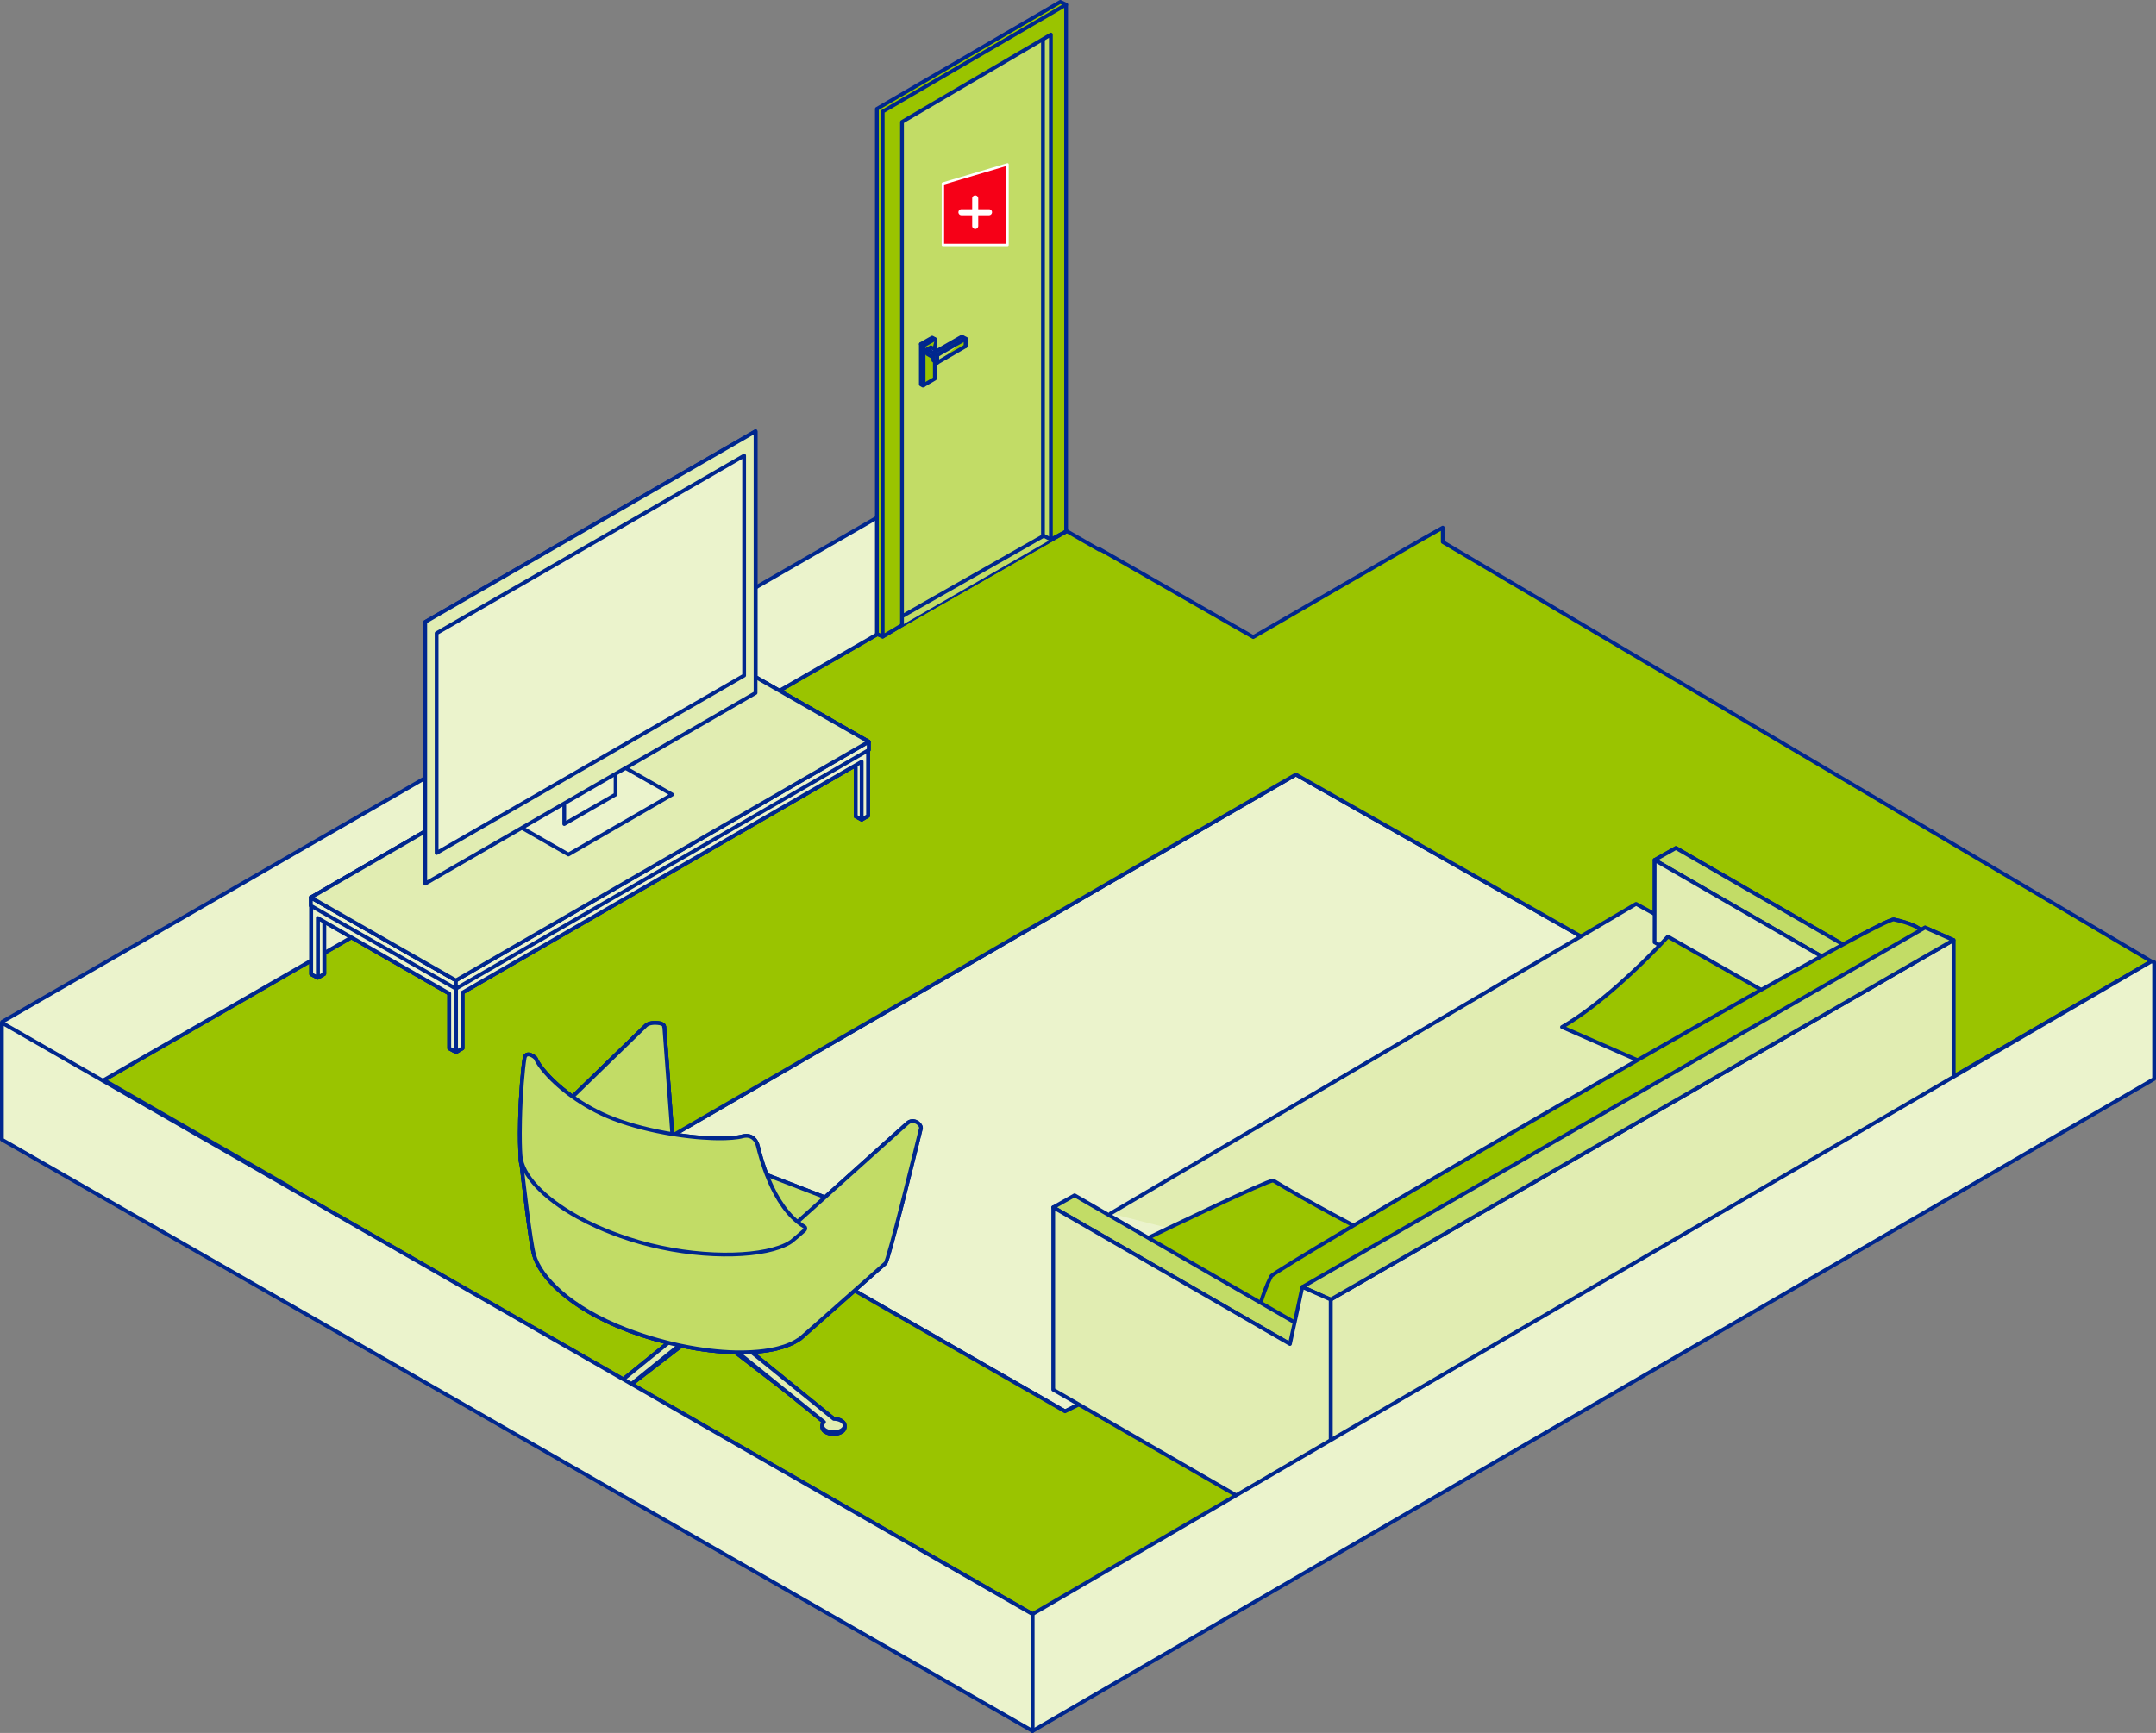<?xml version="1.0" encoding="UTF-8"?>
<svg id="Calque_2" data-name="Calque 2" xmlns="http://www.w3.org/2000/svg" viewBox="0 0 713.41 573.57">
  <rect x="0" y="0" width="713.41" height="573.57" fill="#808080" stroke="none"/>
  <defs>
    <style>
      .cls-1 {
        fill: #c2dc66;
      }

      .cls-1, .cls-2, .cls-3, .cls-4, .cls-5, .cls-6, .cls-7, .cls-8, .cls-9 {
        stroke-linecap: round;
        stroke-linejoin: round;
      }

      .cls-1, .cls-2, .cls-3, .cls-4, .cls-5, .cls-6, .cls-7, .cls-10 {
        stroke: #00278e;
        stroke-width: 1.25px;
      }

      .cls-2 {
        fill: #9ac400;
      }

      .cls-3, .cls-11 {
        fill: #fff;
      }

      .cls-4 {
        fill: #e1edb2;
      }

      .cls-5 {
        fill: #9ac400;
      }

      .cls-6, .cls-10 {
        fill: none;
      }

      .cls-7 {
        fill: #ebf3cc;
      }

      .cls-8 {
        stroke-width: 2px;
      }

      .cls-8, .cls-9 {
        fill: #f60017;
        stroke: #fff;
      }

      .cls-10 {
        stroke-miterlimit: 10;
      }

      .cls-9 {
        stroke-width: .8px;
      }
    </style>
  </defs>
  <g id="Points_interactifs" data-name="Points interactifs">
    <g>
      <polygon class="cls-11" points="307.31 111.56 312.28 114.43 311.46 151.17 303.46 146.51 307.31 111.56"/>
      <path class="cls-7" d="M523.22,309.96l-92.54,86.26-28.34,26.42-1.2,1.12-4.13,3.85-39.89,37.18-.11.06-4.59,2.27-69.65-39.97-7.22-4.15-1.56-.9h-.01l-1.72-.99-1.22-.7-13.17-7.56-5.48-3.14-36.19-20.78-6.86-3.94-1.32-.75,5.09-2.94h.01s8.21-4.77,8.21-4.77h.01l1.15-.67.68-.4h.01l205.62-119.11,94.33,53.56.09.05Z"/>
      <g>
        <path class="cls-5" d="M646.4,356.29v-45.14l-9.39-4.16-1.42.82c-.81-.8-3.01-2.19-8.9-3.49-.74-.16-6.97,2.96-16.82,8.28l-55.3-31.93-7.05,3.97-.02,27.25,1.7.98c-5.71,5.95-19.49,19.63-32.33,27.06.11.06,14.5,6.36,24.97,10.95-33.64,19.31-69.95,40.47-93.97,54.74-4.78-2.52-10.96-5.86-17.19-9.4l92.54-86.26-.09-.05-94.33-53.56-205.62,119.11h-.01c-.24-.03-.48-.07-.72-.11l-2.65-35.55-.07.07c.17-.74-.92-1.1-1.46-1.19-1.88-.3-3.69-.05-4.52.73l-24.27,23.57c-.29-.2-.57-.4-.85-.61-.32-.24-.64-.48-.95-.72-.7-.53-1.36-1.07-1.99-1.6-.32-.27-.64-.54-.94-.81-.29-.25-.56-.5-.83-.75-1.67-1.53-3.04-3-4.11-4.3-.49-.59-.91-1.14-1.26-1.65-.36-.51-.64-.98-.86-1.39-.08-.13-.14-.26-.2-.39-.06-.12-.11-.24-.15-.35-.3-.64-3.34-2.75-3.75-.17-.57,3.48-1.31,11.74-1.5,20.61-.07,3.1-.06,5.49-.03,7.29.01.34.02.66.03.95,0,.54.02,1.01.04,1.42.03.71.07,1.22.09,1.57.02.22.03.38.04.47v.03c-.03.44-.03.89,0,1.34.02.2.04.41.07.61.03.22.07.44.12.67.04.23.1.45.16.68.67,5.97,2.87,24.99,4.07,29.36,2.09,7.53,12.03,17.69,30.41,24.77.81.31,1.63.62,2.45.91.93.34,1.87.66,2.8.97.71.23,1.42.46,2.13.68.49.15.98.3,1.46.44.57.18,1.14.34,1.7.49,1.18.34,2.35.65,3.52.93l-14.9,12.08-109.97-63.11v-.28l-61.89-35.64,68.6-39.55v4.51h.01v.02l2.18,1.15,2.12-1.25v-6.91l9-5.19,32.37,18.6v18.15l2.24,1.21h0l2.12-1.25v-18.43l130.13-75.28v16.96l1.96,1.05,2.12-1.24v-21.67l.2-.12v-2.75l-29.52-16.89,32.46-18.71,1.69.79,6.39-3.79,54.3-31v-.23l10.95,6.29v-.29l50.98,29.19,56.07-32.48,6.64-3.73v4.74l234.49,138.81-65.5,38.1Z"/>
        <path class="cls-2" d="M425.22,498.49l-66.97,38.95-16.66-3.25-132.6-76.1,16.46-12.67s.05.01.07.01c.76.16,1.52.31,2.28.45.71.14,1.41.26,2.11.37.15.04.3.06.45.08.69.11,1.37.22,2.05.31.76.11,1.52.21,2.27.3.75.09,1.49.17,2.23.24.73.07,1.46.14,2.18.19.73.05,1.44.09,2.15.13s1.41.07,2.1.08h.01l9.86,7.58,5.6,4.32h.01l13.83,11.18c-.09.09-.17.18-.24.27-.27.36-.36.77-.27,1.15v.02h-.01c-.04.18-.04.34,0,.5,0,.04,0,.07.02.11,0,.03,0,.06.03.1.13.41.46.81,1,1.13,1.45.87,3.79.87,5.23,0,.54-.32.87-.72,1-1.13.02-.04.03-.07.03-.1.02-.04.02-.07.02-.11.04-.16.04-.33-.01-.5t0-.01h0c.06-.24.05-.48-.04-.7-.06-.21-.18-.42-.35-.6-.17-.2-.38-.38-.65-.54-.7-.42-1.61-.63-2.52-.64l-27.26-22.11c.07,0,.13,0,.19-.01.35-.02.69-.04,1.03-.07.4-.03.8-.06,1.2-.1,1.18-.11,2.32-.26,3.41-.45.37-.06.73-.13,1.08-.2.35-.07.7-.15,1.04-.22.34-.08.68-.16,1.01-.25.66-.17,1.29-.36,1.9-.56.3-.1.6-.21.89-.32.26-.09.51-.19.75-.3.35-.14.69-.3,1.02-.46.22-.1.44-.22.66-.33.5-.27.97-.56,1.41-.86.24-.09.43-.2.58-.34l17.96-15.88,69.65,39.97,4.59-2.27,68.22,33.64Z"/>
      </g>
      <polyline class="cls-4" points="367.48 401.63 541.37 299.16 597.36 329.88 472.32 413.88 416.04 413.88"/>
      <path class="cls-7" d="M290.16,171.33l-5.88,3.39-16.71,9.63-16.72,9.64-.85.49-3.77,2.17-12.09,6.97-16.71,9.64-13.74,7.92-2.97,1.71h-.02s-14,8.08-14,8.08l-2.71,1.56h0s-16.7,9.64-16.7,9.64l-16.72,9.63-6.1,3.52-3.76,2.17h-.01l-6.84,3.95-16.67,9.61-16.71,9.63-16.7,9.63-16.71,9.64h-.01l-16.7,9.63-16.71,9.63-16.74,9.65-16.1,9.29-.06.03v38.68l.06-.03,33.23-19.16.34-.2,68.6-39.55h.01l2.18-1.26,2.12-1.22,9-5.19h.01s2.42-1.41,2.42-1.41l1.71-.98.68-.39,52.1-30.04,13.49-7.78,16.99-9.79,3.87-2.23,50.28-28.99.07-.04h.01s32.46-18.72,32.46-18.72l.05-.03v-38.68l-.27.16Z"/>
      <g>
        <polygon class="cls-1" points="632.91 325.91 625.84 329.88 619.91 326.45 612.92 322.41 611.6 321.66 602.7 316.51 547.52 284.64 554.56 280.67 609.86 312.6 618.57 317.62 619.73 318.31 626.86 322.42 632.91 325.91"/>
        <polygon class="cls-4" points="625.84 329.88 625.82 357.12 596.29 340.08 589.78 336.31 588.35 335.49 587.99 335.28 578.69 329.9 549.2 312.87 547.49 311.89 547.52 284.64 602.7 316.51 611.6 321.66 612.92 322.41 619.91 326.45 625.84 329.88"/>
        <path class="cls-2" d="M592.53,333.14l-4.18,2.35-25.17,14.12-10.62,5.96s-4.72-2.06-10.73-4.69c-10.47-4.59-24.86-10.89-24.97-10.95,12.84-7.43,26.62-21.11,32.33-27.06,1.72-1.8,2.71-2.89,2.71-2.89l30.89,17.61,9.33,5.31.41.24Z"/>
        <path class="cls-2" d="M456.65,410.19l-4.26,3.39-17.65,14.06-5.03,4-4.95,3.94-1.86,1.48-6.31-3.86-15.45-9.44-22.2-13.57s.36-.17,1.01-.48c6.19-3,38.83-18.76,41.34-19,3.02,1.84,6.21,3.7,9.39,5.51,6.23,3.54,12.41,6.88,17.19,9.4,5.24,2.78,8.78,4.57,8.78,4.57Z"/>
        <polygon class="cls-4" points="646.4 311.15 646.4 393.98 440.33 512.95 440.33 430.12 596.29 340.08 619.91 326.45 626.86 322.42 646.4 311.15"/>
        <path class="cls-2" d="M636.06,308.49l-16.33,9.82-6.82,4.1-23.13,13.9-153.25,92.13-.38.23-5.19,10.5-1.1,2.22-2.08-.9-11.74-5.1s.18-.84.54-2.19c.16-.58.35-1.26.58-2,.76-2.5,1.91-5.77,3.46-8.8.32-.6,10.95-7.1,27.24-16.78,24.02-14.27,60.33-35.43,93.97-54.74,12.97-7.44,25.53-14.6,36.85-20.98,1.39-.78,2.76-1.55,4.11-2.31,7.32-4.12,14.04-7.86,19.9-11.08,2.56-1.41,4.96-2.71,7.17-3.91,9.85-5.32,16.08-8.44,16.82-8.28,5.89,1.3,8.09,2.69,8.9,3.49.43.42.48.68.48.68Z"/>
        <polygon class="cls-1" points="646.4 311.15 626.86 322.42 619.91 326.45 596.29 340.08 440.33 430.12 436.53 428.44 434.73 427.64 430.96 425.96 452.39 413.58 563.19 349.6 587.99 335.28 592.12 332.9 611.6 321.66 618.57 317.62 635.58 307.81 637.01 306.99 646.4 311.15"/>
        <polygon class="cls-1" points="433.9 440.87 355.57 395.62 348.51 399.6 426.84 444.84 433.9 440.87"/>
        <polygon class="cls-4" points="440.31 430.12 440.31 512.95 408.56 494.62 357.01 464.85 348.51 459.94 348.51 399.6 397.01 427.6 426.84 444.83 427.78 440.49 428.4 437.69 429.71 431.64 430.94 425.95 430.96 425.96 434.73 427.64 436.53 428.44 436.72 428.52 440.31 430.12"/>
      </g>
      <g>
        <polygon class="cls-3" points="287.45 245.5 287.45 248.24 287.24 248.35 287.24 270.03 285.12 271.27 283.16 270.22 283.16 253.26 153.03 328.54 153.03 346.97 150.91 348.22 150.91 348.22 148.66 347.01 148.66 328.85 116.29 310.26 107.29 305.08 107.29 322.35 105.17 323.6 102.99 322.46 102.99 299.85 102.98 299.85 102.86 299.79 102.86 297.05 102.88 297.04 140.71 275.16 140.71 275.15 140.72 275.14 140.72 205.85 155.95 197.07 155.96 197.06 172.66 187.42 181.9 182.08 183.85 180.95 185.97 179.73 189.35 177.78 189.35 177.77 206.05 168.12 206.09 168.1 222.77 158.49 222.79 158.47 239.45 148.85 239.47 148.85 250.01 142.76 250.01 224.08 257.91 228.6 284.29 243.7 287.43 245.5 287.45 245.5"/>
        <polygon class="cls-7" points="285.12 251.74 285.12 271.25 283.16 270.21 283.16 251.66 285.12 251.74"/>
        <polygon class="cls-7" points="107.29 303.1 107.29 322.33 105.17 323.6 105.17 303.1 107.29 303.1"/>
        <polygon class="cls-7" points="150.91 325.23 150.91 348.21 148.66 346.99 148.66 328.85 116.3 310.25 107.29 305.07 105.17 303.85 105.17 323.6 102.99 322.45 102.98 322.44 102.98 297.92 120.43 307.87 150.85 325.2 150.91 325.23"/>
        <polygon class="cls-7" points="150.85 327.23 102.86 299.77 102.86 297.03 150.85 324.49 150.85 327.23"/>
        <polygon class="cls-7" points="287.24 247.02 287.24 270.01 285.12 271.26 285.12 252.1 283.16 253.24 153.03 328.53 153.03 346.96 150.91 348.2 150.91 325.23 287.24 247.02"/>
        <polygon class="cls-3" points="287.45 245.48 239.29 218.09 102.86 297.03 150.85 324.49 287.45 245.48"/>
        <polygon class="cls-7" points="287.45 245.49 287.45 248.23 287.24 248.35 150.91 327.2 150.91 327.2 150.85 327.23 150.85 324.5 287.43 245.5 287.45 245.49"/>
        <polygon class="cls-4" points="287.45 245.49 287.43 245.5 150.85 324.5 121.11 307.48 102.88 297.04 140.71 275.15 140.72 275.14 144.47 272.97 186.71 248.54 203.7 238.72 239.32 218.1 239.46 218.03 246.23 221.91 250.01 224.07 257.92 228.6 287.45 245.49"/>
        <g>
          <polygon class="cls-7" points="222.41 262.97 206.29 253.79 172.01 273.62 188.09 282.82 222.41 262.97"/>
          <polygon class="cls-7" points="186.71 272.74 203.7 262.95 203.7 206.79 186.71 216.58 186.71 272.74"/>
          <polygon class="cls-4" points="140.71 292.46 250.01 229.35 250.01 142.74 140.71 205.84 140.71 292.46"/>
          <polygon class="cls-7" points="144.47 282.32 246.23 223.57 246.23 150.81 144.47 209.57 144.47 282.32"/>
        </g>
      </g>
      <g>
        <path class="cls-3" d="M304.6,373.88c-1.03,4.22-10.57,43.25-11.62,44.23l-10.22,9.04-17.96,15.88c-.15.14-.34.25-.58.34-.44.3-.91.59-1.41.86-.22.11-.44.23-.66.33-.33.16-.67.32-1.02.46-.24.11-.49.21-.75.3-.29.11-.59.22-.89.32-.61.2-1.24.39-1.9.56-.33.09-.67.17-1.01.25-.34.07-.69.15-1.04.22-.35.07-.71.14-1.08.2-1.09.19-2.23.34-3.41.45-.4.04-.8.07-1.2.1-.34.03-.68.05-1.03.07-.06.01-.12.01-.19.01l27.26,22.11c.91.01,1.82.22,2.52.64.27.16.48.34.65.54.17.18.29.39.35.6.08.23.09.46.04.69v.03c.04.16.04.33.01.49,0,.04,0,.07-.02.11-.01.03-.01.06-.03.1-.13.41-.46.81-1,1.13-1.44.87-3.78.87-5.23,0-.54-.32-.87-.72-1-1.13-.01-.04-.03-.07-.03-.1-.02-.04-.02-.07-.02-.11-.03-.16-.02-.32.01-.48h-.01s0-.01.01-.02v-.02c-.09-.38,0-.79.27-1.15.07-.09.15-.18.24-.27l-13.83-11.18h-.01l-5.6-4.32-9.86-7.58h-.02c-.69-.03-1.38-.05-2.09-.08-.71-.04-1.42-.08-2.15-.13-.72-.05-1.45-.12-2.18-.19-.74-.07-1.48-.15-2.23-.24-.75-.09-1.51-.19-2.27-.3-.68-.09-1.36-.2-2.05-.31-.15-.02-.3-.04-.45-.08-.7-.11-1.4-.23-2.11-.37-.76-.14-1.52-.29-2.28-.45-.02,0-.05,0-.07-.01l-16.46,12.67-1.71,1.31-.12.09-.08.06-13.76,11.12c.17.17.29.35.37.54.12.27.15.55.09.83v.02h.01s0,.01-.01.02c.07.4-.03.81-.31,1.18-.17.23-.42.45-.74.64-1.44.87-3.78.87-5.22,0-.27-.16-.49-.34-.66-.54-.11-.13-.2-.25-.26-.39,0,0,0,0,0-.01-.13-.28-.17-.57-.11-.86h0v-.04s0-.03,0-.05h0c-.04-.2-.03-.38.01-.57.02-.1.05-.2.1-.29h0c.06-.14.15-.27.26-.4.05-.07.12-.13.19-.19.06-.06.14-.12.22-.18.08-.06.16-.11.25-.17.72-.44,1.68-.65,2.63-.65l16.1-13.05,14.9-12.08c-1.17-.28-2.34-.59-3.52-.93-.57-.16-1.13-.32-1.7-.49-.48-.14-.97-.29-1.46-.44-.71-.22-1.42-.45-2.13-.68-.93-.31-1.87-.63-2.8-.97-.82-.29-1.64-.6-2.45-.91-18.38-7.08-28.32-17.24-30.41-24.77-1.2-4.37-3.4-23.39-4.07-29.36-.06-.23-.12-.45-.16-.68-.05-.23-.09-.45-.12-.67-.03-.2-.05-.41-.07-.61-.01-.11-.02-.23-.01-.34-.01-.31,0-.62.02-.92,0,0,0-.03-.01-.08v-.03c-.01-.09-.02-.25-.04-.47-.02-.35-.06-.86-.09-1.57-.02-.41-.03-.88-.04-1.42-.01-.29-.02-.61-.03-.95-.03-1.8-.04-4.19.03-7.29.19-8.87.93-17.13,1.5-20.61.41-2.58,3.45-.47,3.75.17.04.11.09.23.15.35.06.13.12.26.2.39.22.41.5.88.86,1.39.34.5.76,1.06,1.26,1.65,1.07,1.3,2.44,2.77,4.11,4.3.27.25.54.5.83.75.3.27.62.54.94.81.63.53,1.29,1.07,1.99,1.6.31.24.63.48.95.72.28.21.56.42.84.62h0s24.27-23.58,24.27-23.58c.83-.78,2.64-1.03,4.52-.73.54.09,1.63.45,1.46,1.19l.07-.07,2.65,35.55c.24.04.48.08.72.11h.01c.48.08.96.16,1.43.22.35.05.7.1,1.04.15.85.12,1.68.22,2.5.31.37.04.74.08,1.1.12.41.05.8.08,1.2.12.32.03.64.06.95.08.36.03.71.06,1.05.08,1.1.09,2.17.15,3.19.18.57.02,1.12.04,1.66.04,3.66.06,6.67-.18,8.61-.72,2.87-.65,4.43,1.35,4.87,3.23.28,1.18.65,2.63,1.15,4.27.12.41.25.83.39,1.26.4,1.28.88,2.65,1.42,4.06h.01l11.6,4.47,7.61,2.94h.01c.86-.79,1.76-1.59,2.67-2.41,6.71-6.03,14.39-12.93,19.38-17.41.24-.22.48-.43.71-.64.28-.25.55-.49.8-.72.36-.32.69-.62,1-.9.12-.1.23-.2.34-.29.38-.35.72-.66,1.02-.93.77-.69,1.26-1.13,1.39-1.24,1.3-1.16,2.79-.54,3.24-.21,1.03.75,1.46,1.63,1.09,2.36Z"/>
        <path class="cls-1" d="M217.39,377.1l-26.21,25.69c-.12.11-.19.25-.23.38-5.14,6.85,5.29,17.8,24.4,25.17,19.12,7.36,40.06,8.49,48.3,2.84.19-.07.36-.17.48-.29l28.02-24.99c.94-.88.04-2.23-2.01-3.02l-67.35-25.95c-2.05-.79-4.47-.72-5.41.16Z"/>
        <path class="cls-3" d="M279.46,472.1c.05.17.05.34.01.5,0,.04,0,.07-.02.11-.01.03-.01.06-.03.1-.13.41-.46.81-1,1.13-1.44.87-3.78.87-5.23,0-.54-.32-.87-.72-1-1.13-.01-.04-.03-.07-.03-.1-.02-.04-.02-.07-.02-.11-.04-.16-.04-.32,0-.49h.01v-.03c.1-.46.44-.91,1.04-1.27.08-.05.15-.08.23-.12l-14.59-11.21-.1-.08-.03-.03-5.48-4.21-9.86-7.58h-.02s-10.34-7.96-10.34-7.96l-7.54,5.8-16.47,12.66-1.7,1.32-.12.09-.08.06-14.49,11.14c.05.02.1.05.14.08.6.36.95.81,1.05,1.27v.02h.01c.08.41-.02.83-.32,1.2-.17.23-.42.45-.74.64-1.44.87-3.78.87-5.22,0-.27-.16-.49-.34-.66-.54-.11-.13-.2-.25-.26-.39,0,0,0,0,0-.01-.15-.29-.19-.6-.12-.9v-.02s0-.02,0-.03h0c.11-.46.46-.89,1.04-1.24.05-.04,1.64.54,3.16-.62,3.41-2.6,9.79-7.73,16.45-13.14,5.3-4.3,10.77-8.78,15.07-12.32,4.79-3.92,8.12-6.67,8.12-6.67l-.81-.36-23.6-10.54-12.34-5.51c-.07.14-.17.27-.29.4-.16.17-.36.34-.6.49-1.45.86-3.79.86-5.23,0-.84-.51-1.2-1.19-1.05-1.85h0c.09-.48.44-.93,1.05-1.29.99-.6,45.55,16.27,45.55,16.27,0,0,1.62-.62,4.25-1.62,8.04-3.05,25.55-9.65,35.01-12.9,1.85-.64,3.38-1.14,4.49-1.47,1.09-.33,1.76-.48,1.88-.41.6.36.95.81,1.05,1.28v.02c.14.65-.21,1.34-1.05,1.84-.84.51-1.98.72-3.08.63-.71-.05-1.4-.22-1.97-.53-.06-.03-.12-.06-.18-.1-.19-.12-.36-.24-.5-.37-.14-.13-.25-.27-.34-.42l-12.81,5.71-.12.05-16.31,7.28-6.82,3.04-.81.36,11.79,9.53,27.83,22.5,1.77.25c.49.1.95.27,1.34.51.6.36.94.81,1.04,1.27v.02Z"/>
        <path class="cls-4" d="M279.67,420.51v.02c-.09.47-.44.92-1.05,1.28-1.26.76-3.2.86-4.64.29h-.01c-.21-.08-.4-.18-.58-.29,0,0-.01-.01-.02-.01l-.48.2-13.15,5.29-.12.05-17.78,7.17h0l-6.15,2.49.81.66,12.13,9.84h.01l27.26,22.11c.91.01,1.82.22,2.52.64.27.16.48.34.65.54.17.18.29.39.35.6.09.22.1.46.04.69v.03c-.1.47-.44.92-1.04,1.28-1.44.87-3.78.87-5.23,0-.59-.35-.94-.8-1.04-1.27h-.01s0-.01.01-.02v-.02c-.09-.38,0-.79.27-1.15.07-.09.15-.18.24-.27l-13.83-11.18h-.01l-.09-.08-.03-.03-14.58-11.78-11.12-8.99-8.25,6.67-15.81,12.78-1.65,1.35-.12.09-.08.06-13.76,11.12c.17.17.29.35.37.54.13.27.16.56.09.83v.02h.01s0,.01-.01.02c-.1.47-.45.92-1.05,1.27-1.44.86-3.78.86-5.22,0-.58-.36-.94-.79-1.04-1.25h0s-.02-.03,0-.04v-.02c-.05-.2-.04-.4.02-.6.02-.1.05-.2.1-.29h0c.06-.14.15-.27.26-.4.05-.07.12-.13.19-.19.06-.06.14-.12.22-.18.08-.06.16-.11.25-.17.72-.44,1.68-.65,2.63-.65l16.1-13.05,14.9-12.08,8.36-6.77.81-.66-24.41-9.88-12.63-5.11-.44-.18c-.06.04-.11.08-.16.11-1.45.86-3.79.86-5.23,0-.61-.36-.96-.82-1.05-1.29h0c-.15-.66.21-1.34,1.05-1.84,1.44-.87,3.78-.87,5.23,0,.51.3.84.69.99,1.09l39.33,15.48,3.68-1.45,34.36-13.52,1.33-.52c.12-.44.47-.87,1.03-1.21,1.29-.77,3.27-.86,4.71-.25.18.07.36.15.52.25.84.5,1.19,1.19,1.05,1.83Z"/>
        <path class="cls-1" d="M303.52,371.52c-.45-.33-1.94-.95-3.24.21-.13.11-.62.55-1.39,1.24-.3.27-.64.58-1.02.93-.11.09-.22.19-.34.29-.31.28-.64.58-1,.9-.25.23-.52.47-.8.72-.23.21-.47.42-.71.64-4.99,4.48-12.67,11.38-19.38,17.41-.91.82-1.81,1.62-2.67,2.41h-.01c-3.8,3.42-7.08,6.37-9.05,8.13-1.18,1.07-1.9,1.71-1.97,1.78h-.01c-.14.13-.32.23-.53.31-2.23,1.53-5.31,2.6-9.01,3.22-8.78,1.48-21.02.42-33.43-3.05-3.27-.92-6.54-2-9.77-3.24-.78-.3-1.54-.6-2.29-.91l9.3-13.58,6.55-9.57-.19-2.5-.07-1-.04-.51-2.65-35.55-.07.07c.17-.74-.92-1.1-1.46-1.19-1.88-.3-3.69-.05-4.52.73l-24.27,23.57h0s-15.32,14.88-15.32,14.88c-.15.14-.24.3-.27.47-.97,1.28-1.5,2.7-1.62,4.22v.03c-.02.33-.03.67-.01,1-.01.11,0,.23.01.34.02.2.04.41.07.61.03.22.07.44.12.67.04.23.1.45.16.68.67,5.97,2.87,24.99,4.07,29.36,2.09,7.53,12.03,17.69,30.41,24.77.81.31,1.63.62,2.45.91.93.34,1.87.66,2.8.97.71.23,1.42.46,2.13.68.49.15.98.3,1.46.44.57.17,1.13.33,1.7.49,1.18.34,2.35.65,3.52.93.35.1.7.18,1.05.26.85.21,1.7.4,2.55.58.24.05.47.1.71.15.02.01.05.01.07.01.76.16,1.52.31,2.28.45.71.14,1.41.26,2.11.37.15.04.3.06.45.08.69.11,1.37.22,2.05.31.76.11,1.52.21,2.27.3.75.09,1.49.17,2.23.24.73.07,1.46.14,2.18.19.73.05,1.44.09,2.15.13s1.41.07,2.1.08h.01c.25,0,.51,0,.76,0,1.15.02,2.27.01,3.36-.04.39-.01.77-.02,1.15-.05h.01c.07,0,.13,0,.19-.01.35-.02.69-.04,1.03-.07.4-.03.8-.06,1.2-.1,1.18-.11,2.32-.26,3.41-.45.37-.06.73-.13,1.08-.2.35-.07.7-.15,1.04-.22.34-.08.68-.16,1.01-.25.66-.17,1.29-.36,1.9-.56.3-.1.6-.21.89-.32.26-.09.51-.19.75-.3.35-.14.69-.3,1.02-.46.22-.1.44-.22.66-.33.5-.27.97-.56,1.41-.86.24-.09.43-.2.58-.34l17.96-15.88,10.22-9.04c1.05-.98,10.59-40.01,11.62-44.23.37-.73-.06-1.61-1.09-2.36Z"/>
        <path class="cls-1" d="M266.05,407.32c-.89.8-2.36,2.08-4.15,3.56-1.08.75-2.44,1.41-4.04,1.97-10.42,3.69-30.94,3.32-49.72-2.78-1.83-.6-3.66-1.24-5.47-1.94-1.81-.69-3.55-1.42-5.21-2.17-2.23-1.01-4.33-2.06-6.3-3.15-11.53-6.38-18.35-13.91-18.9-20.15,0,0,0-.03-.01-.08v-.03c-.01-.09-.02-.25-.04-.47-.02-.35-.06-.86-.09-1.57-.02-.41-.03-.88-.04-1.42-.01-.3-.02-.61-.03-.95-.03-1.8-.04-4.19.03-7.29.19-8.87.93-17.13,1.5-20.61.41-2.58,3.45-.47,3.75.17.04.11.09.23.15.35.06.13.12.26.2.39.22.41.5.88.86,1.39.35.51.77,1.06,1.26,1.65,1.07,1.3,2.44,2.77,4.11,4.3.27.25.54.5.83.75.3.27.62.54.94.81.63.53,1.29,1.07,1.99,1.6.31.24.63.48.95.72.28.21.56.41.85.61,3.74,2.68,8.27,5.27,13.49,7.29,6.01,2.31,12.91,4,19.48,5.08.24.04.48.08.72.11h.01c.48.08.96.16,1.43.22.35.05.7.1,1.04.15.85.12,1.68.22,2.5.31.37.04.74.08,1.1.12.41.05.8.08,1.2.12.32.03.64.06.95.08.36.03.71.06,1.05.08,1.1.09,2.17.15,3.19.18.57.02,1.12.04,1.66.04,3.66.06,6.67-.18,8.61-.72,2.87-.65,4.43,1.35,4.87,3.23.28,1.18.65,2.63,1.15,4.27.12.41.25.83.39,1.26.4,1.28.88,2.65,1.42,4.06h.01c2.15,5.55,5.41,11.67,10.16,15.54.75.62,1.54,1.18,2.37,1.67.24.14.39.72-.22,1.25Z"/>
      </g>
      <path class="cls-7" d="M712.69,318.48l-.79-.29-370.3,216.07v38.69l.07-.04,371.12-215.81v-38.68l-.1.06Z"/>
      <path class="cls-7" d="M341.59,534.19l-132.6-76.1h-.01s-.05-.04-.05-.04l-1.81-1.04-.88-.5-109.97-63.11-62.23-35.72L.76,338.57l-.13-.07v38.68l341.04,195.73v-38.68l-.07-.04Z"/>
      <g>
        <polygon class="cls-2" points="352.77 1.53 347.73 18.85 345.1 27.93 341.05 41.89 340.99 42.08 337.76 53.25 337.62 53.7 336.96 56.01 336.9 56.21 336.83 56.46 333.39 68.32 329.67 81.08 319.08 117.62 311.64 143.29 309.65 150.12 309.51 150.62 309.47 150.71 309.46 150.77 306.11 162.31 298.47 188.66 292.08 210.68 290.39 209.89 290.16 209.78 290.16 36.03 295.73 32.78 296.09 32.58 296.2 32.51 298.52 31.16 298.97 30.9 308.68 25.23 340.99 6.39 341.05 6.35 350.86 .62 352.77 1.53"/>
        <polygon class="cls-2" points="352.77 1.53 352.77 175.89 298.47 206.89 292.08 210.68 292.08 36.92 297.47 33.78 297.8 33.58 297.92 33.51 300.24 32.15 300.7 31.89 308.68 27.23 340.99 8.39 341.05 8.35 352.77 1.53"/>
        <line class="cls-6" x1="347.73" y1="178.55" x2="352.77" y2="175.89"/>
        <polyline class="cls-1" points="347.73 178.55 347.73 11.44 298.47 40.36 298.47 206.89"/>
        <polyline class="cls-6" points="345.11 13.26 345.11 177.18 347.73 178.55"/>
        <line class="cls-10" x1="345.31" y1="177.35" x2="298.64" y2="203.9"/>
        <g>
          <polyline class="cls-2" points="309.34 119.59 309.34 125.33 305.61 127.51 305.41 127.63 304.71 127.23 304.71 113.89 308.45 111.75 309.34 112.26 309.34 115.71"/>
          <polyline class="cls-2" points="309.34 112.26 305.61 114.4 305.61 127.51"/>
          <line class="cls-6" x1="304.72" y1="113.89" x2="305.61" y2="114.4"/>
          <polyline class="cls-3" points="310.04 116.12 308.1 114.99 308.01 114.94 306.81 115.63 306.81 117.14 306.86 117.17 308.84 118.32"/>
          <polyline class="cls-2" points="310.12 120.04 319.56 114.57 319.56 112.14"/>
          <polygon class="cls-2" points="310.11 120.04 310.11 117.55 319.56 112.14 318.29 111.41 308.84 116.82 308.84 119.3 310.11 120.04"/>
          <polyline class="cls-6" points="310.11 120.04 310.12 117.56 306.81 115.63"/>
        </g>
      </g>
      <line class="cls-6" x1="319.56" y1="112.14" x2="319.56" y2="114.57"/>
      <g>
        <polygon class="cls-9" points="333.38 81.08 312 81.08 312 60.76 333.38 54.41 333.38 81.08"/>
        <g>
          <line class="cls-8" x1="318.13" y1="70.24" x2="327.26" y2="70.24"/>
          <line class="cls-8" x1="322.69" y1="74.8" x2="322.69" y2="65.67"/>
        </g>
      </g>
    </g>
  </g>
</svg>